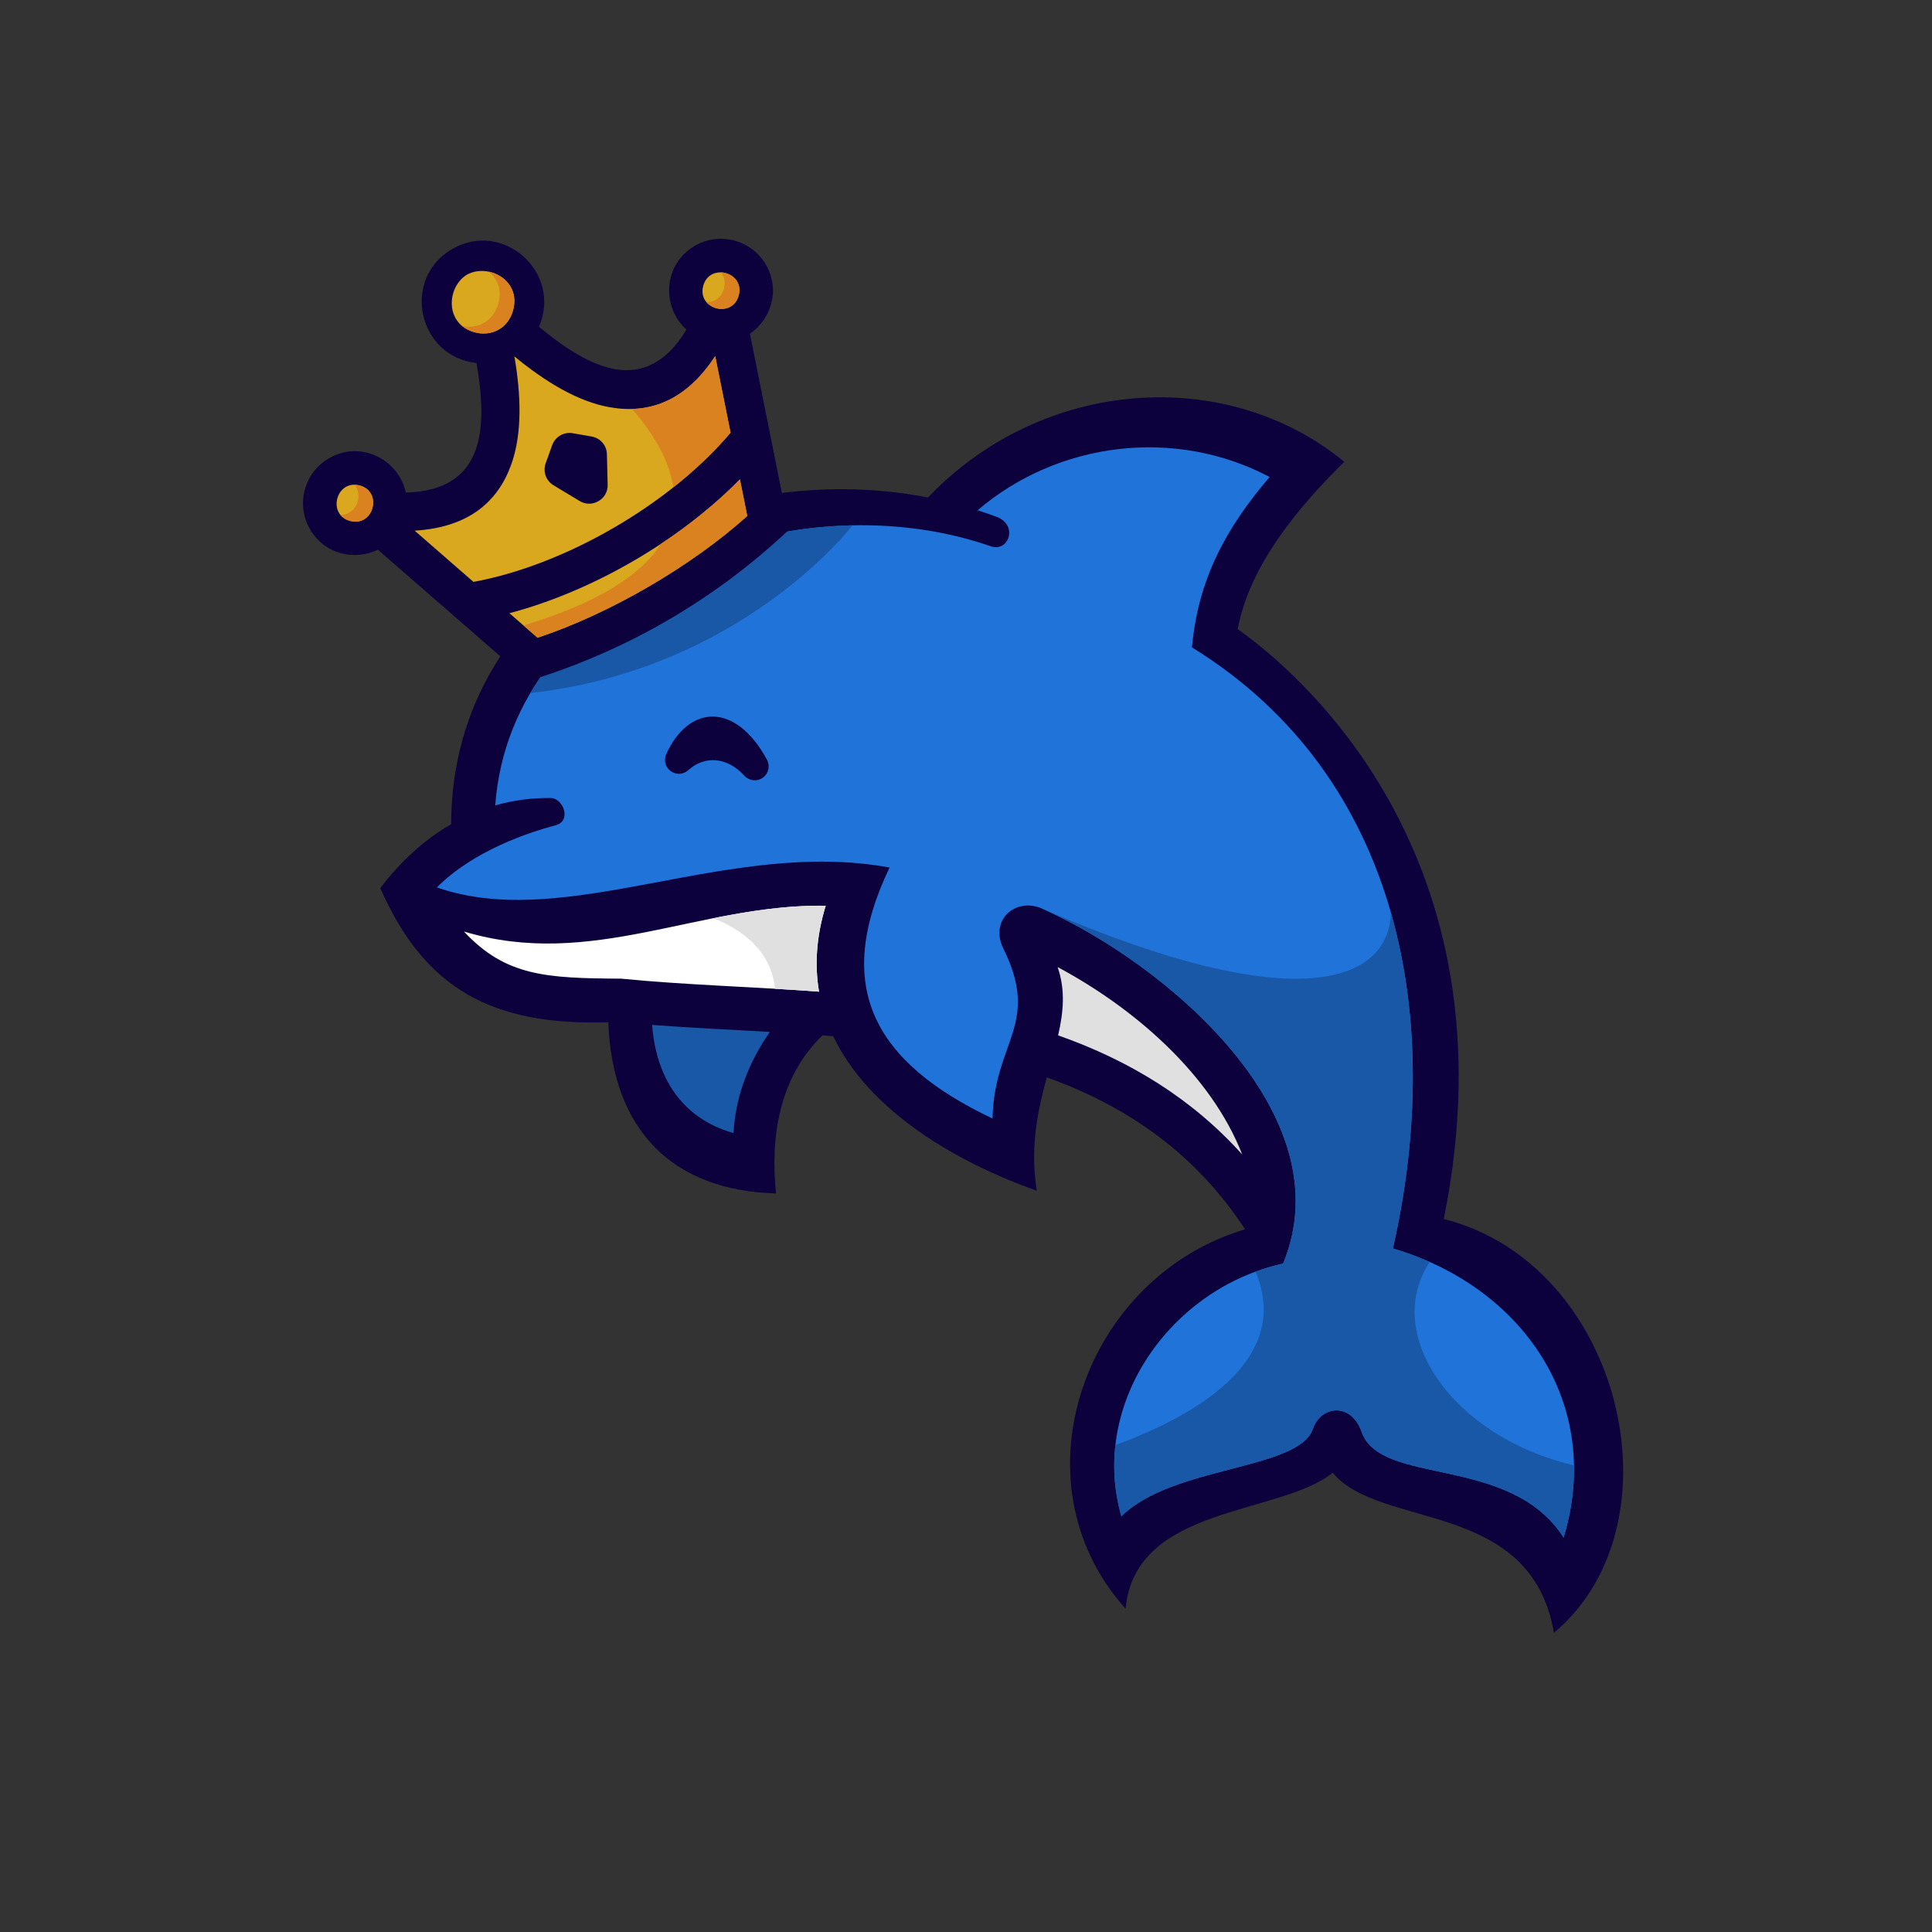 <?xml version="1.0" encoding="UTF-8"?>
<svg id="Layer_1" data-name="Layer 1" xmlns="http://www.w3.org/2000/svg" viewBox="0 0 2000 2000">
  <rect x="0" y="0" width="2000" height="2000" fill="#333333" stroke="none"/>
  <defs>
    <style>
      .cls-1 {
        fill: #d9a81f;
      }

      .cls-2 {
        fill: #fff;
      }

      .cls-3 {
        fill: #e0e0e0;
      }

      .cls-4 {
        fill: #0c003d;
      }

      .cls-5 {
        fill: #d9821f;
      }

      .cls-6 {
        fill: #1958a7;
      }

      .cls-7 {
        fill: #1f73d9;
      }
    </style>
  </defs>
  <path class="cls-4" d="M629.7,1058.29c4.31,111.51,66.03,174.17,173.7,177.12-6.37-58.29,3.5-120.69,47.99-163.62,3.73.29,7.46.58,11.18.9,37.21,78.17,128.51,130.84,210.66,159.92-7.17-45.93,1.18-83.62,10.43-117.35,83.85,30.18,154.05,79.06,205.27,157.33-166.36,49.4-242,261.24-123.75,392.63,10.19-107.41,159.03-96.13,214.5-140.69,48.51,59.21,204.94,26.91,228.98,165.69,134.46-112.62,70.2-382.02-114.09-428.3,77.01-380.12-156.32-570.46-213.31-610.61,12.24-66.48,63.61-127.22,110.28-173.26-120.85-99.52-311.46-88.22-430.89,36.97-231.78-45.17-493.44,90.48-493.6,338.15-28,16.16-52.64,38.86-73.37,66.18,45.77,104.15,115.5,142.59,236.02,138.94h0Z"/>
  <path class="cls-2" d="M847.88,1026.58c-69.94-5.22-138.99-6.96-204.94-13.48-77.51-.41-119.55-2.49-162.66-48.8,132.02,39.77,243.73-28.78,374.5-26.7-9.88,32.19-11.55,61.82-6.9,88.99h0Z"/>
  <path class="cls-3" d="M1095.37,1071.79c5.54-24.12,7.67-47-.51-70.66,77.9,41.6,158.35,110.09,191.12,194.08-51.82-57.7-116.18-97.18-190.62-123.42Z"/>
  <path class="cls-3" d="M738.31,950.53c28.46,11.19,59.87,32.6,63.99,73.05,15.14.9,30.33,1.86,45.56,2.99-4.64-27.15-2.97-56.79,6.91-88.97-40.25-.64-78.68,5.42-116.46,12.93h0Z"/>
  <path class="cls-7" d="M569.88,826.09c-20.05-.19-39.14,2.48-57.22,7.65,16.39-225.55,302.59-341.27,513.07-268.24,18.46,6.41,28.68-21.92,5.88-30.48-6.5-2.43-13.08-4.68-19.65-6.79,83.11-71.02,204.28-86.29,302.36-34.45-45.54,53.26-74.1,106.29-80.39,176.37,218.18,134.74,261.17,388.33,207.99,622.28,132.89,38.82,218.88,159.7,176.73,299.32-55.14-86.42-189.28-52.89-209.07-109.32-10.98-31.3-42.35-27.27-50.5-3.26-14.53,42.82-145.8,38.03-198.25,90.59-33.64-117.29,51.79-236.47,167.37-261.7,64.3-155.19-123.45-311.47-249.45-367.45-27.15-12.06-54.7,11.65-40.14,41.17,38.92,78.88-9.45,95.98-11.14,176.16-122.9-58.36-165.87-136.21-106.62-259.86-167.32-30.87-334.3,67.52-468.65,20.56,37.99-38.07,94.83-56.9,122.96-64.32,16.74-4.4,8.15-28.11-5.27-28.24h0Z"/>
  <path class="cls-6" d="M548.97,717.48c63.32-107.49,198.65-170.9,333.57-173.66-.69.92-114.32,149.07-333.57,173.66Z"/>
  <path class="cls-6" d="M1439.83,944.66c31.22,109.34,28.64,230.99,2.09,347.77,13.17,3.85,25.87,8.52,38.06,13.92-50.34,77.33,27.09,182.34,149.42,210.6.42,24.03-2.98,49.11-10.75,74.81-55.14-86.42-189.28-52.89-209.07-109.32-10.98-31.3-42.35-27.27-50.5-3.26-14.53,42.82-145.8,38.03-198.25,90.59-7.13-24.82-8.89-49.72-6.19-73.79,77.91-28.55,184.35-86.13,145.11-179.6,9.24-3.39,18.74-6.19,28.45-8.32,64.3-155.18-123.45-311.47-249.45-367.45,266.43,115.51,359.22,74.94,361.08,4.04h0Z"/>
  <path class="cls-6" d="M797.01,1068.22c-17.22,24.59-35.4,60.58-37.66,104.72-29.9-8.18-78.17-33.52-84.32-111.97,40.59,3.1,81.31,4.93,121.99,7.26Z"/>
  <path class="cls-4" d="M712.54,797.24c16.46-15.03,39.89-14.15,58.09,5.81,4.94,5.42,13.06,6.28,19.03,2.01,5.95-4.26,7.78-12.18,4.28-18.62-32.93-60.53-81.16-56.54-104.24-5.82-2.87,6.3-.96,13.56,4.64,17.62,5.6,4.07,13.08,3.66,18.2-1h0Z"/>
  <path class="cls-4" d="M547.1,704.83l-155.9-135.79c-23.59,11.44-54.89,5.35-70.27-21.17-14.86-25.56-6.09-58.55,19.48-73.4,33.43-19.42,72.71,1.9,79.64,35.44,82.91-2.1,84.61-68.26,73.25-134.11-61.11-6.78-77.94-87.39-25.31-117.95,52.65-30.57,114.31,24.02,89.9,80.45,51.56,42.51,109.85,73.85,152.78,2.89-25.69-22.65-24.73-67.35,8.69-86.75,25.57-14.84,58.58-6.09,73.41,19.47,15.4,26.53,5.16,56.72-16.45,71.52l40.64,202.72c-76.67,72.41-168.98,126.01-269.87,156.68h0Z"/>
  <path class="cls-1" d="M372.25,502.53c-24.26-6.44-34.03,30.33-9.75,36.76,24.27,6.43,34.03-30.33,9.75-36.76Z"/>
  <path class="cls-1" d="M483.36,284.31c-21.13,12.95-23.28,51.4,8.15,59.74,18.14,4.81,34.89-4.91,39.7-23.05,8.33-31.43-26.11-48.62-47.85-36.68Z"/>
  <path class="cls-1" d="M727.96,296c6.44-24.26,43.21-14.51,36.77,9.77-6.44,24.26-43.21,14.51-36.77-9.77Z"/>
  <path class="cls-5" d="M372.25,502.53c-1.77-.47-3.47-.71-5.08-.75,9.1,11.24,1.5,31.62-14.83,31.23,2.29,2.83,5.63,5.08,10.16,6.28,24.27,6.43,34.03-30.33,9.75-36.76h0Z"/>
  <path class="cls-5" d="M478.39,337.51c3.46,2.85,7.81,5.12,13.12,6.53,18.14,4.81,34.89-4.91,39.7-23.05,5.71-21.54-8.68-36.4-25.3-39.78,8.77,7,13.89,18.39,10.08,32.75-4.64,17.44-20.28,27.08-37.6,23.55Z"/>
  <path class="cls-5" d="M746.17,281.98c11.16.24,22.35,9.49,18.56,23.79-4.6,17.35-24.71,17.31-33.44,7,7.78.16,15.56-4.05,18.21-14.05,1.84-6.91.16-12.65-3.34-16.74h0Z"/>
  <path class="cls-1" d="M765.96,496.24c-62.48,63.55-152.49,115.79-238.63,138.55l29.14,25.39c74.32-24.63,158.84-73.7,217.09-126.04l-7.6-37.91h0ZM532.52,368.96c6.85,40,8.27,79.98-3.41,112.24-13.79,38.11-43.72,64.72-99.87,68.14l60.88,53.05c95.21-17.52,203.72-80.52,266.14-154.51l-15.88-79.19c-30.82,47.07-68.76,59.88-108.69,52.96-33.81-5.85-67.81-26.9-99.16-52.69h0Z"/>
  <path class="cls-5" d="M697.02,504.53c22.31-17.65,42.44-36.76,59.23-56.65l-15.88-79.19c-24.94,38.09-54.53,53.75-86.08,54.66,19.66,22.5,38.39,50.99,42.73,81.18h0ZM765.96,496.24c-23.81,24.22-51.62,46.78-81.67,66.71-19.58,30.73-62.41,60.4-142.39,84.53h0l14.57,12.7c74.32-24.63,158.84-73.7,217.09-126.04l-7.6-37.91h0Z"/>
  <path class="cls-4" d="M629.04,501.76l-.77-31.46c-.21-9.23-6.77-16.83-15.87-18.43l-19.46-3.39c-9.25-1.62-18.14,3.54-21.33,12.39l-6.7,18.59c-3.13,8.67.23,18.13,8.13,22.92l26.94,16.23c6.15,3.71,13.32,3.77,19.54.17,6.21-3.61,9.7-9.86,9.53-17.03h0Z"/>
</svg>